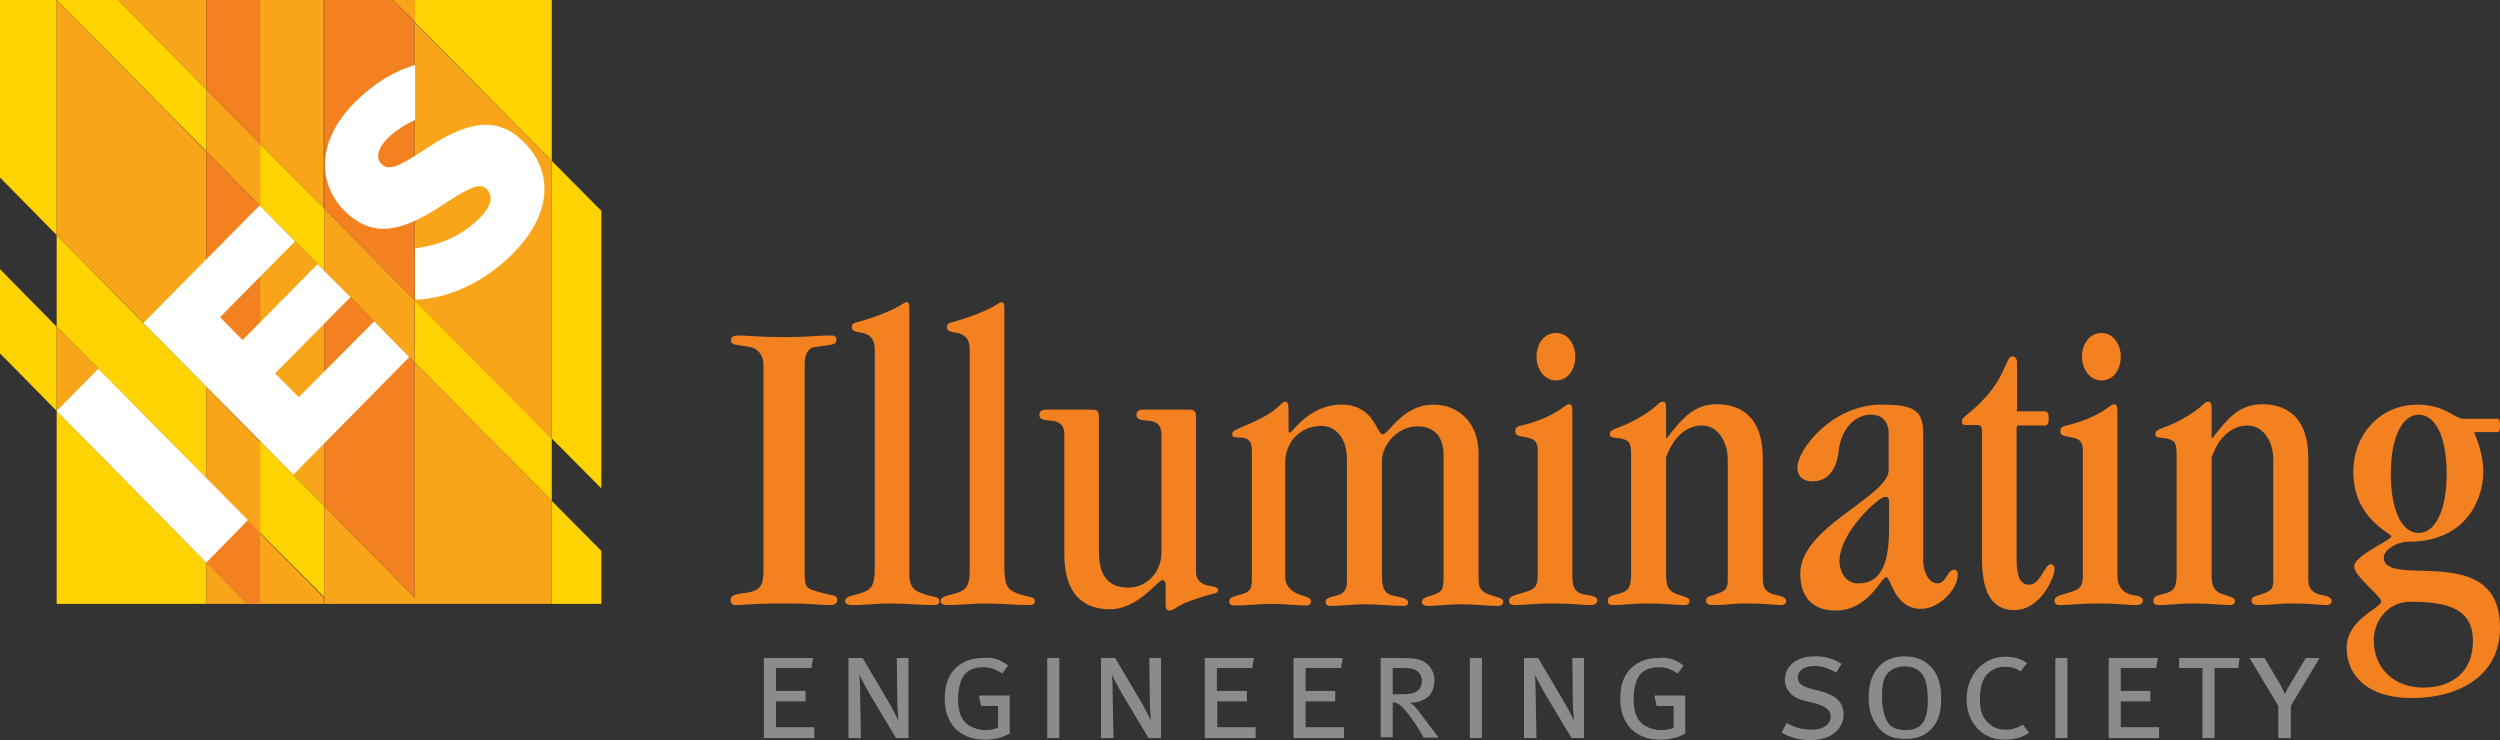 





<svg xmlns:svg="http://www.w3.org/2000/svg" xmlns="http://www.w3.org/2000/svg" version="1.1" xml:space="preserve" viewBox="0 0 599.9 177.6" y="0px" x="0px">
<rect x="0" y="0" width="599.9" height="177.6" fill="#333333" stroke="none"/>
<g transform="translate(-20.8,-232.6)">
	<path fill="#f4811f" d="m 200.9,315.9 c -3.7,-0.7 -4.7,-0.4 -4.7,-1.7 0,-0.8 0.7,-1.1 1.8,-1.1 2.3,0 4.4,0.4 11.8,0.4 3.4,0 7.9,-0.4 10.1,-0.4 1.1,0 1.6,0.1 1.6,0.9 0,1.5 -0.8,1.2 -5.3,1.9 -1.3,0.2 -2.3,1.5 -2.3,3.9 v 50.7 c 0,3.3 0.4,3.4 4.7,4.5 2.3,0.6 3.1,0.4 3.1,1.6 0,0.6 -0.3,1.2 -1.9,1.2 -1.7,0 -4.3,-0.4 -10.4,-0.4 -8.4,0 -10.1,0.4 -11.9,0.4 -1,0 -1.4,-0.4 -1.4,-1.3 0,-0.9 1,-1.3 2.7,-1.5 4.3,-0.5 5.2,-1.4 5.2,-5.7 v -48.9 c 0.059,-2.643 -1.368,-4.134 -3.1,-4.5 z" />
	<path fill="#f4811f" d="m 239,370.2 c 0,3.8 1.6,4.4 4.3,5.2 2.1,0.6 2.9,0.4 2.9,1.5 0,0.6 -0.4,0.9 -1.5,0.9 -2.8,0 -6.9,-0.4 -10.3,-0.4 -2.9,0 -6.7,0.4 -8.7,0.4 -1.1,0 -2.1,-0.1 -2.1,-1 0,-0.6 0.5,-1 2,-1.4 4.4,-1 5.1,-1.8 5.1,-6.8 v -52.2 c 0,-2.5 -1.2,-3.5 -2.9,-3.9 -1.6,-0.3 -2.6,-0.4 -2.6,-1.4 0,-1.1 1.1,-1.1 2.1,-1.4 8.7,-2.6 10.3,-4.5 10.9,-4.6 0.6,0 0.8,0.3 0.8,1.4 z" />
	<path fill="#f4811f" d="m 261.9,370.2 c 0,3.8 1.6,4.4 4.3,5.2 2.1,0.6 2.9,0.4 2.9,1.5 0,0.6 -0.4,0.9 -1.5,0.9 -2.8,0 -6.9,-0.4 -10.3,-0.4 -2.9,0 -6.7,0.4 -8.7,0.4 -1.1,0 -2.1,-0.1 -2.1,-1 0,-0.6 0.5,-1 2,-1.4 4.4,-1 5,-1.8 5,-6.8 v -52.2 c 0,-2.5 -1.2,-3.5 -2.9,-3.9 -1.6,-0.3 -2.6,-0.4 -2.6,-1.4 0,-1.1 1.1,-1.1 2.1,-1.4 8.7,-2.6 10.3,-4.5 10.9,-4.6 0.6,0 0.8,0.3 0.8,1.4 v 63.7 z" />
	<path fill="#f4811f" d="m 310.6,373.1 c 1.3,0.2 2.5,0.4 2.5,1 0,1 -0.8,0.8 -3.1,1.5 -1.9,0.6 -5.3,1.6 -7.2,3 -0.5,0.3 -1,0.5 -1.5,0.5 -0.8,0 -0.8,-1 -0.8,-2 V 373 c 0,-0.9 -0.4,-1.2 -0.8,-1.2 -1,0 -5.9,7 -12.5,7 -6.8,0 -11,-4 -11,-13.2 v -28.7 c 0,-3.1 -2.1,-3.3 -3.8,-3.4 -1.1,-0.1 -2.2,-0.3 -2.2,-1.3 0,-0.8 0.5,-1.3 1.5,-1.3 h 11.2 c 1.3,0 1.6,0.5 1.6,1.8 V 365 c 0,5.9 2.4,8.6 7,8.6 4.5,0 8,-3.7 8,-8.4 v -28.3 c 0,-3.1 -2.1,-3.3 -3.8,-3.4 -1.1,-0.1 -2.2,-0.3 -2.2,-1.3 0,-0.8 0.5,-1.3 1.5,-1.3 h 11.2 c 1.3,0 1.6,0.5 1.6,1.8 v 37.4 c 0.057,1.794 1.425,2.671 2.8,3 z" />
	<path fill="#f4811f" d="m 333.3,375.5 c 1.8,0.5 2.1,0.9 2.1,1.4 0,0.6 -0.5,1 -1.1,1 -1.8,0 -5.7,-0.4 -8.5,-0.4 -2.6,0 -6,0.4 -8.1,0.4 -1.5,0 -1.9,-0.2 -1.9,-0.9 0,-0.8 0.3,-1.1 1.8,-1.5 2.8,-0.7 3.6,-1 3.6,-3.9 v -31 c 0,-2.1 -0.8,-2.9 -2.7,-3 -1.6,-0.1 -2,0 -2,-0.8 0,-0.9 0.3,-0.8 5.2,-3 6.2,-2.8 6.4,-4.8 7.5,-4.8 0.5,0 0.8,0.2 0.8,2.3 v 4.5 c 0,0.5 0.1,0.6 0.3,0.6 0.6,0.1 4.6,-6.7 12.4,-6.7 7.9,0 8.4,7.1 9.9,7.1 1.5,0 4.7,-7.1 12.2,-7.1 5.7,0 10.8,4 10.8,11.8 v 30 c 0,2.1 0.5,3.2 3.2,4 1.9,0.6 2.7,0.7 2.7,1.5 0,0.8 -0.6,1 -1.3,1 -2,0 -5.9,-0.4 -8.8,-0.4 -2.4,0 -6.3,0.4 -7.8,0.4 -1.1,0 -1.6,-0.4 -1.6,-0.9 0,-1 1.2,-1.3 1.9,-1.5 3.1,-0.9 3.3,-1.3 3.3,-5.1 v -28.6 c 0,-4.5 -2.2,-7 -6.3,-7 -4.5,0 -8.5,4.2 -8.5,8.4 v 26.6 c 0,4.2 0.5,5.3 3.5,5.8 1.9,0.4 2.8,0.7 2.8,1.5 0,0.5 -0.3,0.8 -1.2,0.8 -2.3,0 -6.2,-0.4 -9.3,-0.4 -1.9,0 -6,0.4 -8,0.4 -1.1,0 -1.3,-0.4 -1.3,-1 0,-0.7 0.5,-1 2.3,-1.4 1.4,-0.3 2.8,-0.9 2.8,-3.3 v -29.6 c 0,-5.2 -2.9,-7.9 -6.1,-7.9 -5.1,0 -8.7,3.9 -8.7,8.8 v 27.6 c -0.009,2.112 1.876,3.73 4.1,4.3 z" />
	<path fill="#f4811f" d="m 394.2,312.5 c 2.8,0 4.6,2.7 4.6,5.7 0,3.1 -1.8,5.7 -4.6,5.7 -2.8,0 -4.7,-2.7 -4.7,-5.7 0,-3.1 1.8,-5.7 4.7,-5.7 m 3.9,58.3 c 0,3.2 0.9,4.3 3.7,4.6 1.7,0.2 2.3,0.7 2.3,1.2 0,0.6 -0.3,1.2 -1.7,1.2 -1.9,0 -4.6,-0.4 -8.7,-0.4 -4.4,0 -7.6,0.4 -9.2,0.4 -1.1,0 -1.6,-0.2 -1.6,-1.1 0,-0.8 1,-1.2 2.1,-1.5 3.9,-1.1 4.8,-1.3 4.8,-4.8 v -29.7 c 0,-2.8 -1.5,-2.9 -3.5,-3.3 -1.1,-0.2 -1.9,-0.3 -1.9,-1.3 0,-1.1 0.7,-1.2 1.9,-1.5 7.9,-2 10.1,-5 10.9,-5 0.6,0 0.9,0.3 0.9,1.4 z" />
	<path fill="#f4811f" d="m 429.3,334.7 c -3.8,0 -7,2.7 -8.7,7.7 v 28.4 c 0,3.2 1.2,4 3.3,4.6 2,0.6 2.3,0.9 2.3,1.4 0,0.6 -0.3,1 -1.2,1 -1.9,0 -4.7,-0.4 -8.8,-0.4 -3.2,0 -6.4,0.4 -8,0.4 -1.1,0 -1.6,-0.2 -1.6,-1.1 0,-0.8 0.8,-1.2 2.1,-1.5 2.7,-0.6 3.5,-1.3 3.5,-4.8 v -28.6 c 0,-3.1 -0.5,-3.4 -2.1,-3.9 -1.4,-0.4 -3,0 -3,-1.1 0,-1.4 2,-1.2 6.2,-3.5 5.8,-3.2 5.2,-4.3 6.5,-4.3 0.6,0 0.8,0.4 0.8,1.6 v 7.1 h 0.2 c 3.3,-4.1 6.1,-8.1 11.9,-8.1 6.3,0 11.1,3.5 11.1,12.9 v 29.2 c 0,2 0.9,3.3 3.3,3.7 2,0.4 2.3,0.8 2.3,1.6 0,0.4 -0.5,0.8 -1.3,0.8 -1.2,0 -3.5,-0.4 -8.7,-0.4 -2.4,0 -4.9,0.4 -7.4,0.4 -1.2,0 -1.8,-0.3 -1.8,-1 0,-0.8 0.3,-1 1.7,-1.4 3,-0.9 3.5,-1.4 3.5,-3.7 V 343 c -0.004,-4.275 -2.241,-8.202 -6.1,-8.3 z" />
	<path fill="#f4811f" d="m 474.1,353.2 c 0,-1.2 -0.3,-1.4 -1,-1.4 -1.3,0 -10.6,8.1 -10.9,15.2 0,3.2 1.7,5.6 4.5,5.6 4.8,0 7.4,-3.7 7.4,-12.9 z m 11.6,19.4 c 2.1,0 2.4,-3.3 4,-3.3 0.6,0 0.9,0.4 0.9,1.2 0,3.4 -4.4,8.2 -8.8,8.2 -6.5,0 -7.2,-7.6 -8.4,-7.6 -1.2,0 -4.2,8 -12.1,8 -5.3,0 -8.5,-2.9 -8.5,-8.9 0,-11.2 21.2,-18.4 21.2,-24.8 v -8.8 c 0,-2.7 -1.5,-4.5 -4.2,-4.5 -3.8,0 -7.2,3.3 -7.8,8.7 -0.5,4.5 -2.5,7.3 -6.3,7.3 -2.4,0 -3.6,-1.3 -3.6,-3.4 0,-4 8.1,-15 20.2,-15 7.9,0 10,1.4 10,7 v 30.6 c 6.4e-4,2.217 1.164,5.229 3.4,5.3 z" />
	<path fill="#f4811f" d="m 504.7,331.3 h 6.5 c 1,0 1.2,0.4 1.2,1.7 0,1.3 -0.2,1.7 -1.2,1.7 h -6 c -0.4,0 -0.5,0.4 -0.5,0.6 v 31.4 c 0,4.5 1,6.2 3,6.2 2.8,0 3.7,-4.9 5.2,-4.9 0.6,0 0.9,0.4 0.9,1.3 0,1.5 -3.1,9.7 -9.7,9.7 -6,0 -7.7,-5.5 -7.7,-12.3 v -30.5 c 0,-1.2 -0.3,-1.6 -1.1,-1.6 h -2.7 c -0.9,0 -1,-0.3 -1,-0.9 0,-1.2 1.8,-1.6 5.5,-5.6 5.2,-5.6 4.9,-10 6.7,-10 0.5,0 1,0.6 1,1.5 v 11.7 z" />
	<path fill="#f4811f" d="m 525.1,312.5 c 2.8,0 4.6,2.7 4.6,5.7 0,3.1 -1.8,5.7 -4.6,5.7 -2.8,0 -4.7,-2.7 -4.7,-5.7 0,-3.1 1.8,-5.7 4.7,-5.7 m 7.6,62.9 c 1.7,0.2 2.3,0.7 2.3,1.2 0,0.6 -0.3,1.2 -1.7,1.2 -1.9,0 -4.6,-0.4 -8.7,-0.4 -4.4,0 -7.6,0.4 -9.2,0.4 -1.1,0 -1.6,-0.2 -1.6,-1.1 0,-0.8 1,-1.2 2.1,-1.5 3.9,-1.1 4.7,-1.3 4.7,-4.8 v -29.7 c 0,-2.8 -1.5,-2.9 -3.5,-3.3 -1.1,-0.2 -1.9,-0.3 -1.9,-1.3 0,-1.1 0.7,-1.2 1.9,-1.5 7.9,-2 10.1,-5 10.9,-5 0.6,0 0.9,0.3 0.9,1.4 v 39.8 c 0.022,2.821 1.666,4.34 3.8,4.6 z" />
	<path fill="#f4811f" d="m 560.2,334.7 c -3.8,0 -7,2.7 -8.7,7.7 v 28.4 c 0,3.2 1.2,4 3.3,4.6 2,0.6 2.3,0.9 2.3,1.4 0,0.6 -0.3,1 -1.2,1 -1.9,0 -4.6,-0.4 -8.8,-0.4 -3.2,0 -6.4,0.4 -8,0.4 -1.1,0 -1.6,-0.2 -1.6,-1.1 0,-0.8 0.8,-1.2 2.1,-1.5 2.7,-0.6 3.5,-1.3 3.5,-4.8 v -28.6 c 0,-3.1 -0.5,-3.4 -2.1,-3.9 -1.4,-0.4 -3,0 -3,-1.1 0,-1.4 2,-1.2 6.2,-3.5 5.8,-3.2 5.2,-4.3 6.5,-4.3 0.6,0 0.8,0.4 0.8,1.6 v 7.1 h 0.2 c 3.3,-4.1 6.1,-8.1 11.9,-8.1 6.3,0 11.1,3.5 11.1,12.9 v 29.2 c 0,2 0.9,3.3 3.3,3.7 2,0.4 2.3,0.8 2.3,1.6 0,0.4 -0.5,0.8 -1.3,0.8 -1.2,0 -3.5,-0.4 -8.7,-0.4 -2.4,0 -4.9,0.4 -7.4,0.4 -1.2,0 -1.8,-0.3 -1.8,-1 0,-0.8 0.3,-1 1.7,-1.4 3,-0.9 3.5,-1.4 3.5,-3.7 V 343 c 0.052,-4.275 -2.241,-8.202 -6.1,-8.3 z" />
	<path fill="#f4811f" d="m 601.2,360.5 c 3.8,0 6.7,-5.1 6.7,-14.2 0,-9.1 -2.8,-14.2 -6.7,-14.2 -3.8,0 -6.7,5.1 -6.7,14.2 0,9.1 2.8,14.2 6.7,14.2 m -2,16.5 c -5.8,0 -8.8,5.1 -8.8,9.1 0,7.1 5.1,11.5 11.8,11.5 7.4,0 12,-4.1 12,-11.1 0.1,-8 -6.4,-9.5 -15,-9.5 m 15.3,-40.6 c 1.3,3.1 2.2,6.2 2.2,9.4 0,6.3 -3.9,16.8 -18,16.8 -2.8,0 -5.9,2 -5.9,3.7 0,7.9 27.9,-4.2 27.9,16.9 0,11.5 -9.7,16.9 -21.2,16.9 -10.9,0 -15.6,-5.7 -15.6,-12 0,-7 8.3,-9.5 8.3,-11.2 0,-1.2 -6.5,-6.1 -6.5,-8.3 0,-2.8 8.9,-6.3 8.9,-7.3 0,-0.8 -9.1,-4.2 -9.1,-15.5 0,-8.9 6.4,-16.1 15.4,-16.1 3.1,0 5.5,0.8 7.2,1.7 1.7,0.9 2.9,1.7 3.8,1.7 h 8.1 c 0.5,0 0.7,0.3 0.7,1.6 0,1.3 -0.2,1.6 -0.7,1.6 h -5.5 z" />
</g>
<polygon transform="translate(-20.8,-232.6)" fill="#898b8d" points="215.5,392.9 207,392.9 207,398.4 214.1,398.4 214.1,400.9 207,400.9 207,407.1 216.2,407.1 216.2,409.7 204.1,409.7 204.1,390.5 215.9,390.5 " />
<g transform="translate(-20.8,-232.6)">
	<path fill="#898b8d" d="m 224.5,390.5 h 3.3 L 234,401 c 1.2,2.1 2.3,4.3 2.4,4.5 0,0 -0.3,-2.7 -0.3,-5.3 l -0.1,-9.7 h 2.8 v 19.2 h -3 l -6.1,-10.2 c -1.2,-2 -2.7,-5 -2.7,-5 0.1,0.8 0.2,2.5 0.2,5.3 l 0.2,9.9 h -3 v -19.2 z" />
	<path fill="#898b8d" d="m 262.7,392.3 -1.4,1.9 c -1.5,-0.9 -2.6,-1.5 -4.6,-1.5 -2.5,0 -4.3,1 -5.1,2.8 -0.6,1.3 -0.9,2.9 -0.9,4.8 0,3.3 0.9,5.4 2.8,6.5 1.1,0.6 2.4,1 3.7,1 1.2,0 2.3,-0.2 3.1,-0.6 V 402 h -4.1 l -0.5,-2.5 h 7.4 v 9.1 c -1.7,1 -3.7,1.5 -6.1,1.5 -3,0 -5.2,-1 -6.9,-2.6 -1.7,-1.8 -2.6,-4.1 -2.6,-7.3 0,-3.8 1.2,-6.4 3.6,-8.1 1.6,-1.1 3.3,-1.6 5.5,-1.6 2.3,-0.3 4.2,0.3 6.1,1.8" />
</g>
<rect fill="#898b8d" height="19.2" width="2.9"  y="157.9" x="251.3"/>
<g transform="translate(-20.8,-232.6)">
	<path fill="#898b8d" d="m 285.1,390.5 h 3.3 l 6.2,10.5 c 1.2,2.1 2.3,4.3 2.4,4.5 0,0 -0.3,-2.7 -0.3,-5.3 l -0.1,-9.7 h 2.8 v 19.2 h -3 l -6.1,-10.2 c -1.2,-2 -2.7,-5 -2.7,-5 0.1,0.8 0.2,2.5 0.2,5.3 l 0.2,9.9 h -3 v -19.2 z" />
</g>
<polygon transform="translate(-20.8,-232.6)" fill="#898b8d" points="321.3,392.9 312.8,392.9 312.8,398.4 320,398.4 320,400.9 312.9,400.9 312.9,407.1 322.1,407.1 322.1,409.7 309.9,409.7 309.9,390.5 321.7,390.5 " />
<polygon transform="translate(-20.8,-232.6)" fill="#898b8d" points="342.6,392.9 334.1,392.9 334.1,398.4 341.2,398.4 341.2,400.9 334.1,400.9 334.1,407.1 343.3,407.1 343.3,409.7 331.2,409.7 331.2,390.5 343,390.5 " />
<g transform="translate(-20.8,-232.6)" >
	<path fill="#898b8d" d="m 355,392.9 v 6.3 h 2 c 2.1,0 3.1,-0.2 3.9,-0.8 0.7,-0.5 1.1,-1.4 1.1,-2.5 0,-1.3 -0.8,-2.3 -2,-2.7 -0.7,-0.2 -1.5,-0.3 -2.7,-0.3 z m -2.9,-2.4 h 5.1 c 3.1,0 4.4,0.3 5.5,1 1.4,0.9 2.3,2.5 2.3,4.3 0,3.4 -2.1,5.4 -5.8,5.4 l 1,0.8 c 0.6,0.7 1.8,2.2 2.8,3.6 1.1,1.5 3,4 3,4 h -3.6 c -0.4,-0.8 -1.1,-1.9 -1.7,-2.9 -1.4,-2.2 -2.6,-3.6 -3.6,-4.6 -0.7,-0.7 -1.3,-0.9 -2.1,-1 v 8.4 h -2.9 z" />
</g>
<rect fill="#898b8d" height="19.2" width="2.9"  y="157.9" x="352.7"/>
<g transform="translate(-20.8,-232.6)">
	<path fill="#898b8d" d="m 386.6,390.5 h 3.3 l 6.2,10.5 c 1.2,2.1 2.3,4.3 2.4,4.5 0,0 -0.3,-2.7 -0.3,-5.3 l -0.1,-9.7 h 2.8 v 19.2 h -3 l -6.1,-10.2 c -1.2,-2 -2.7,-5 -2.7,-5 0.1,0.8 0.2,2.5 0.2,5.3 l 0.2,9.9 h -3 v -19.2 z" />
	<path fill="#898b8d" d="m 424.8,392.3 -1.4,1.9 c -1.5,-0.9 -2.6,-1.5 -4.6,-1.5 -2.5,0 -4.3,1 -5.1,2.8 -0.6,1.3 -0.9,2.9 -0.9,4.8 0,3.3 0.9,5.4 2.8,6.5 1.1,0.6 2.4,1 3.7,1 1.2,0 2.3,-0.2 3.1,-0.6 V 402 h -4.1 l -0.5,-2.5 h 7.4 v 9.1 c -1.7,1 -3.7,1.5 -6.1,1.5 -3,0 -5.2,-1 -6.9,-2.6 -1.7,-1.8 -2.6,-4.1 -2.6,-7.3 0,-3.8 1.2,-6.4 3.6,-8.1 1.6,-1.1 3.3,-1.6 5.5,-1.6 2.3,-0.3 4.1,0.3 6.1,1.8" />
	<path fill="#898b8d" d="m 462.7,391.9 -1.3,2.1 c -1.7,-1 -3.4,-1.6 -5.2,-1.6 -2.4,0 -4,1.1 -4,2.8 0,1.3 0.9,2.1 3.3,2.7 l 2.6,0.7 c 1.5,0.4 2.9,1.1 3.8,2 0.8,0.8 1.3,2.2 1.3,3.5 0,2 -1.2,3.9 -3.1,5 -1.3,0.7 -2.9,1.1 -4.8,1.1 -2.5,0 -4.9,-0.6 -7,-1.8 l 1.2,-2.3 c 2,1.1 3.9,1.6 6,1.6 1.3,0 2.2,-0.2 3.1,-0.7 0.9,-0.6 1.5,-1.4 1.5,-2.4 0,-1.5 -1.1,-2.5 -3.7,-3.2 l -2.8,-0.7 c -2.8,-0.7 -4.5,-2.6 -4.5,-5 0,-3.3 2.9,-5.6 7,-5.6 2.4,-0.1 4.9,0.6 6.6,1.8" />
	<path fill="#898b8d" d="m 477.7,392.5 c -1.7,0 -3.4,0.8 -4.2,2 -0.8,1.1 -1.1,2.8 -1.1,5.2 0,2.7 0.5,4.7 1.3,6.1 0.7,1.3 2.3,2 4.4,2 2.3,0 3.9,-0.9 4.6,-2.7 0.5,-1.3 0.7,-2.4 0.7,-4.5 0,-2.6 -0.3,-4.2 -0.9,-5.5 -1,-1.9 -2.7,-2.6 -4.8,-2.6 m 0.1,-2.4 c 3.1,0 5.2,1.1 6.8,3 1.3,1.7 2,3.9 2,7 0,3.2 -0.6,5.3 -1.9,6.9 -1.6,2 -3.6,2.9 -6.7,2.9 -2.9,0 -4.7,-0.7 -6.3,-2.5 -1.7,-2 -2.5,-4.3 -2.5,-7.5 0,-6 3.2,-9.8 8.6,-9.8" />
	<path fill="#898b8d" d="m 507.2,391.7 -1.5,2 c -1.2,-0.8 -2.4,-1.1 -3.8,-1.1 -2.3,0 -4.3,1.2 -5.2,3.2 -0.5,1.1 -0.8,2.5 -0.8,4.6 0,2.7 0.5,4 1.7,5.4 1.2,1.3 2.7,1.9 4.5,1.9 1.6,0 2.9,-0.5 4.1,-1.2 l 1.5,1.9 c -1.4,1.1 -3.6,1.7 -5.9,1.7 -5.3,0 -9.1,-4 -9.1,-9.8 0,-5.7 4,-10.1 9.2,-10.1 1.9,-0.1 3.9,0.5 5.3,1.5" />
</g>
<rect fill="#898b8d" height="19.2" width="2.9"  y="157.9" x="493.2"/>
<polygon transform="translate(-20.8,-232.6)" fill="#898b8d" points="538.2,392.9 529.7,392.9 529.7,398.4 536.8,398.4 536.8,400.9 529.7,400.9 529.7,407.1 538.9,407.1 538.9,409.7 526.8,409.7 526.8,390.5 538.6,390.5 " />
<polygon transform="translate(-20.8,-232.6)" fill="#898b8d" points="557.9,392.9 552.2,392.9 552.2,409.7 549.3,409.7 549.3,392.9 543.7,392.9 543.7,390.5 558.2,390.5 " />
<g transform="translate(-20.8,-232.6)">
	<path fill="#898b8d" d="m 560.6,390.5 h 3.6 l 3.8,6.4 c 0.4,0.7 0.9,1.8 1.1,2.3 0.2,-0.5 0.6,-1.4 1.1,-2.2 l 3.9,-6.5 h 3.3 l -6.9,11.5 v 7.7 h -3 V 402 Z" />
</g>
<polygon transform="translate(-20.8,-232.6)" fill="#fddbbc" points="80.1,377.5 83.2,377.5 83.2,360.4 70.3,347.3 70.3,367.6 " />
<polygon transform="translate(-20.8,-232.6)" fill="#ffd300" points="83.2,267.1 83.2,282 98.6,297.6 98.6,282.6 " />
<polygon transform="translate(-20.8,-232.6)" fill="#ffd300" points="49.2,232.6 34.4,232.6 70.3,268.9 70.3,254 " />
<polygon transform="translate(-20.8,-232.6)" fill="#ffd300" points="98.6,354 83.2,338.5 83.2,360.4 98.6,375.9 " />
<polygon transform="translate(-20.8,-232.6)" fill="#ffd300" points="120.3,232.6 120.3,237.9 153.2,271.2 153.2,232.6 " />
<polygon transform="translate(-20.8,-232.6)" fill="#ffd300" points="70.3,347.3 70.3,325.4 34.4,289 34.4,311 " />
<polygon transform="translate(-20.8,-232.6)" fill="#ffd300" points="153.2,337.8 120.3,304.6 120.3,319.6 153.2,352.8 " />
<polygon transform="translate(-20.8,-232.6)" fill="#ffd300" points="70.3,377.5 70.3,367.6 34.4,331.2 34.4,377.5 " />
<polygon transform="translate(-20.8,-232.6)" fill="#ffd300" points="20.8,317.4 34.4,331.2 34.4,311 20.8,297.2 " />
<polygon transform="translate(-20.8,-232.6)" fill="#ffd300" points="165.1,347.5 165.1,283.2 153.2,271.2 153.2,337.8 165.1,349.8 " />
<polygon transform="translate(-20.8,-232.6)" fill="#ffd300" points="20.8,232.6 20.8,275.2 34.4,289 34.4,232.6 " />
<polygon transform="translate(-20.8,-232.6)" fill="#ffd300" points="165.1,364.8 153.2,352.8 153.2,377.5 165.1,377.5 " />
<polygon transform="translate(-20.8,-232.6)" fill="#f9a519" points="70.3,268.9 83.2,282 83.2,267.1 70.3,254 " />
<polygon transform="translate(-20.8,-232.6)" fill="#f9a519" points="98.6,375.9 98.6,377.5 100.1,377.5 " />
<path fill="#f9a519" d="M 13.6,0 V 56.4 L 49.5,92.7 V 36.4 Z M 132.4,38.6 99.5,5.4 v 66.7 l 32.9,33.2 z M 49.5,0 H 28.4 L 49.5,21.4 Z M 62.4,0 V 34.5 L 77.7,50 V 0 Z m 15.4,121.4 v 22 l 1.5,1.5 h 53.1 V 120.2 L 99.5,87 v 56.4 z M 94.3,0 99.6,5.3 V 0 Z M 77.8,50 V 65 L 99.5,87 V 72 Z M 59.3,144.9 49.5,135 v 9.9 z M 49.5,92.8 v 22 l 12.9,13.1 V 106 Z m 12.9,52.1 h 15.3 v -1.5 L 62.4,127.9 Z M 13.6,98.6 49.5,135 V 114.7 L 13.6,78.4 Z" />
<polygon transform="translate(-20.8,-232.6)" fill="#f9a519" points="98.6,354 98.6,297.6 83.2,282 83.2,338.5 " />
<polygon transform="translate(-20.8,-232.6)" fill="#f4811f" points="80.1,377.5 83.2,377.5 83.2,360.4 70.3,347.3 70.3,367.6 " />
<polygon transform="translate(-20.8,-232.6)" fill="#f4811f" points="70.3,232.6 70.3,254 83.2,267.1 83.2,232.6 " />
<polygon transform="translate(-20.8,-232.6)" fill="#f4811f" points="115.1,232.6 98.6,232.6 98.6,282.6 120.3,304.6 120.3,237.9 " />
<polygon transform="translate(-20.8,-232.6)" fill="#f4811f" points="70.3,268.9 70.3,325.4 83.2,338.5 83.2,282 " />
<polygon transform="translate(-20.8,-232.6)" fill="#f4811f" points="120.3,319.6 98.6,297.6 98.6,354 120.3,376 " />
<g transform="translate(-20.8,-232.6)">
	<path fill="#ffffff" d="m 146.6,266.8 c -6.9,-7 -14.5,-4.7 -24.5,2.1 -6.2,4 -8.1,4.7 -9.8,3 -1.3,-1.3 -1,-3.5 1.4,-6 1.8,-1.8 4,-3.3 6.7,-4.5 v -13.2 c -5.2,1.5 -10,4.5 -14.6,9.1 -8.7,8.8 -9.1,19 -2.4,25.8 7.6,7.7 15.4,4.2 24.8,-2.1 6.1,-3.9 8,-4.5 9.5,-2.9 1.5,1.6 1,3.9 -1.6,6.6 -4.2,4.3 -9.2,6.6 -15.7,7.5 v 12.3 h 0.8 c 8.4,-0.6 16.4,-4.7 22.9,-11.3 8.5,-8.6 10,-18.8 2.5,-26.4" />
</g>
<polygon transform="translate(-20.8,-232.6)" fill="#ffffff" points="70.3,367.6 34.4,331.2 44.4,321.1 80.3,357.4 " />
<polygon transform="translate(-20.8,-232.6)" fill="#ffffff" points="104.9,303.9 97,296 79,314.2 73.6,308.7 91.6,290.5 83.1,281.9 55.2,310.1 91.2,346.5 119,318.3 115,314.2 110.6,309.7 92.5,327.9 86.8,322.2 " />
</svg>